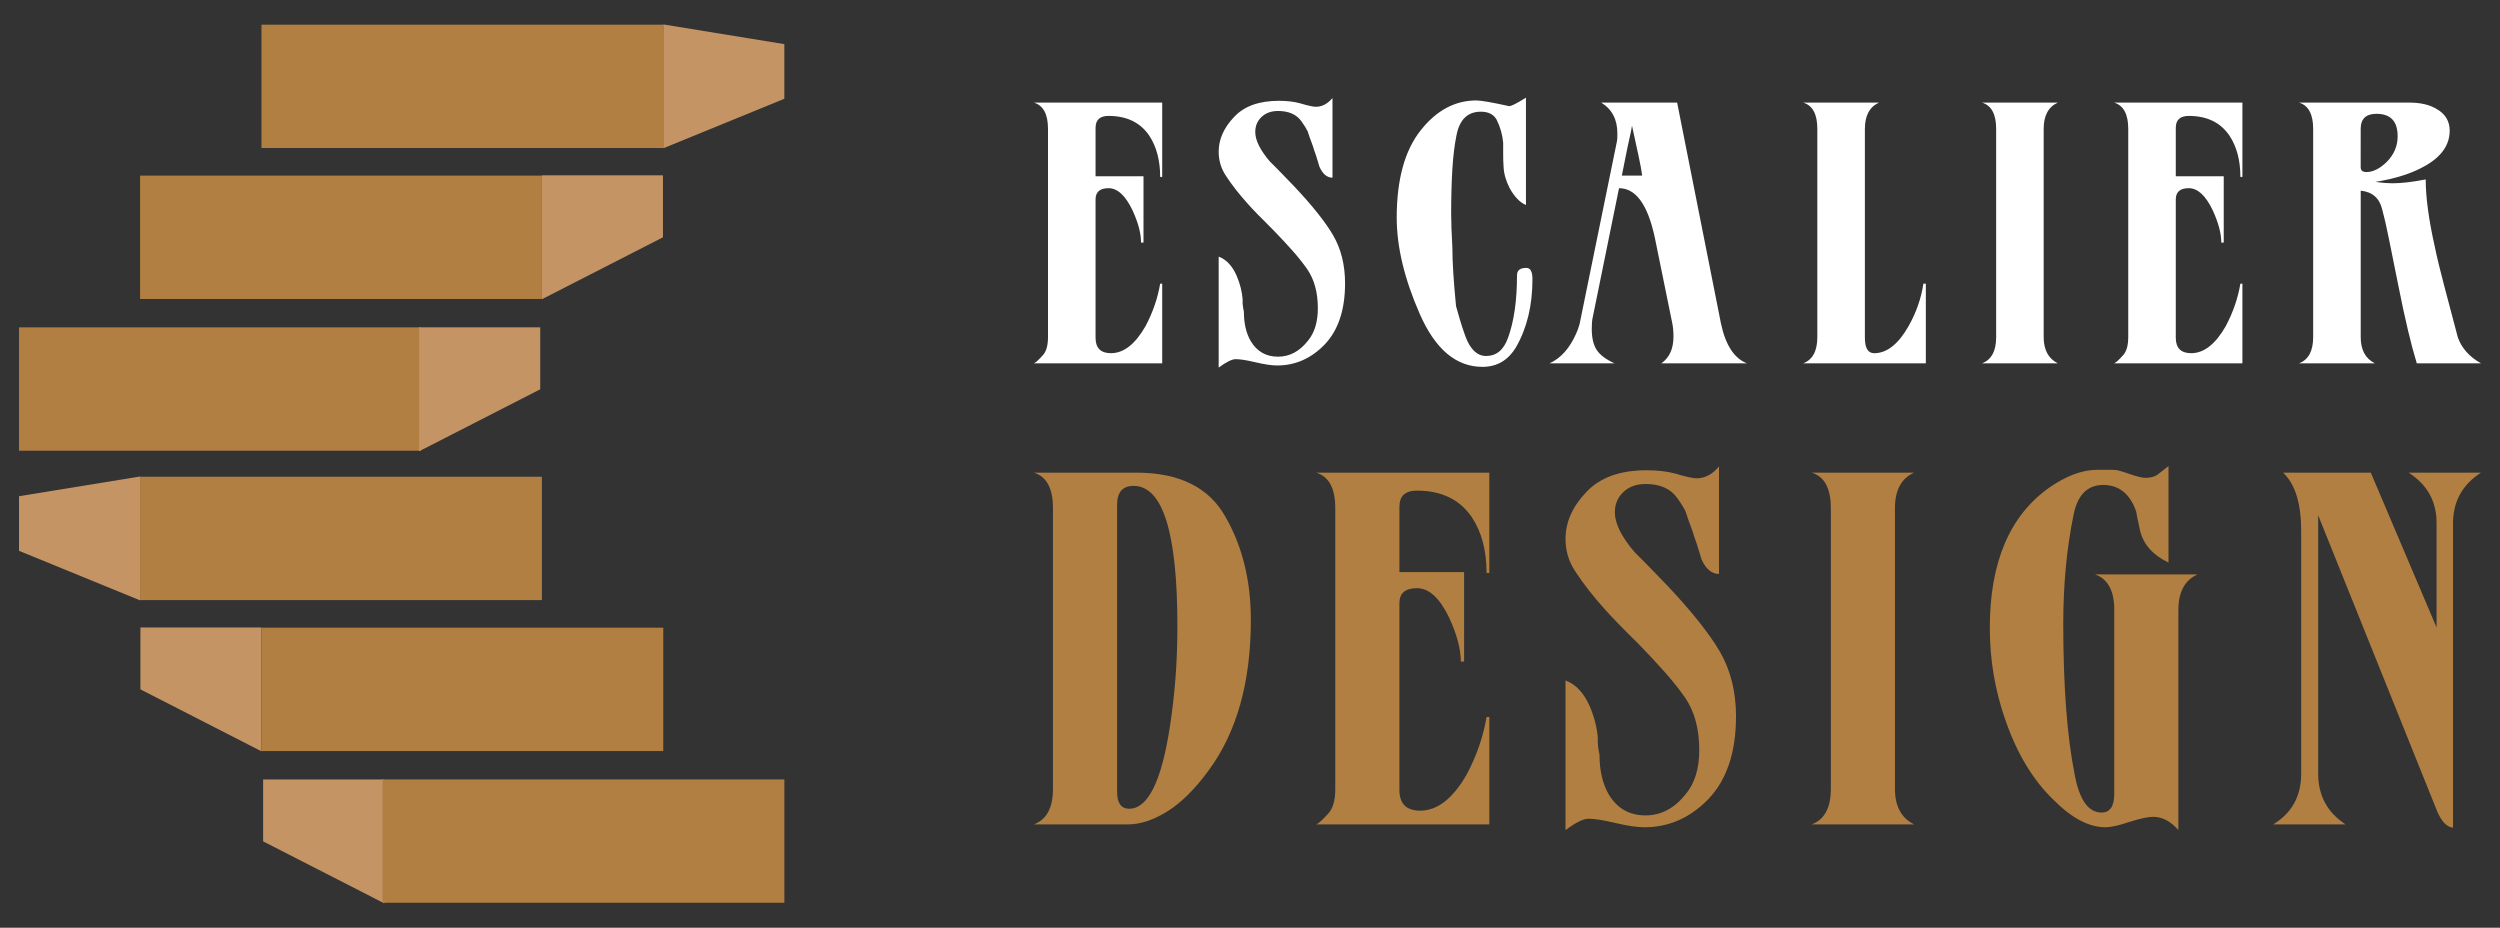 <?xml version="1.0" encoding="utf-8"?>
<!-- Generator: Adobe Illustrator 16.0.0, SVG Export Plug-In . SVG Version: 6.00 Build 0)  -->
<!DOCTYPE svg PUBLIC "-//W3C//DTD SVG 1.1//EN" "http://www.w3.org/Graphics/SVG/1.1/DTD/svg11.dtd">
<svg version="1.1" id="Calque_1" xmlns="http://www.w3.org/2000/svg" xmlns:xlink="http://www.w3.org/1999/xlink" x="0px" y="0px"
	 width="256px" height="95px" viewBox="0 0 256 95" enable-background="new 0 0 256 95" xml:space="preserve">
<rect x="0" y="0" width="256" height="95" fill="#333333" stroke="none"/>
<g>
	<g>
		<g>
			<path fill="#B17F41" d="M105.859,84.418c1.309-0.482,1.964-1.693,1.964-3.634V52.035c0-2.036-0.655-3.249-1.964-3.636h10.496
				c4.415,0,7.466,1.519,9.15,4.556c1.721,3.006,2.582,6.515,2.582,10.521c0,6.367-1.441,11.507-4.323,15.416
				c-1.421,1.94-2.844,3.345-4.267,4.219c-1.422,0.873-2.749,1.308-3.984,1.308H105.859z M119.779,74.529
				c0.262-1.68,0.459-3.378,0.59-5.091c0.131-1.714,0.196-3.49,0.196-5.331c0-9.567-1.496-14.352-4.491-14.352
				c-1.121,0-1.683,0.647-1.683,1.938v29.38c0,1.162,0.411,1.743,1.234,1.743C117.535,82.817,118.918,80.056,119.779,74.529z"/>
			<path fill="#B17F41" d="M134.768,84.418c0.225-0.063,0.655-0.452,1.291-1.162c0.45-0.516,0.673-1.34,0.673-2.472V52.035
				c0-2.036-0.654-3.249-1.964-3.636h17.739v10.278h-0.281c0-2.297-0.505-4.201-1.516-5.723c-1.235-1.808-3.106-2.714-5.614-2.714
				c-1.198,0-1.796,0.55-1.796,1.646v6.692h6.624v9.163h-0.337c0-1.26-0.393-2.746-1.179-4.461
				c-0.973-2.038-2.077-3.053-3.313-3.053c-1.198,0-1.796,0.515-1.796,1.548V80.88c0,1.423,0.71,2.132,2.134,2.132
				c1.759,0,3.348-1.242,4.771-3.731c1.01-1.907,1.683-3.863,2.021-5.863h0.281v11.001H134.768z"/>
			<path fill="#B17F41" d="M174.959,81.803c-1.871,1.937-4.06,2.908-6.567,2.908c-0.749,0-1.74-0.146-2.976-0.438
				c-1.234-0.29-2.152-0.438-2.75-0.438c-0.524,0-1.311,0.389-2.357,1.164V69.681c1.047,0.388,1.87,1.261,2.471,2.618
				c0.484,1.133,0.766,2.246,0.841,3.345c-0.037,0.387,0.018,0.938,0.169,1.648c0,1.617,0.317,2.975,0.954,4.072
				c0.859,1.424,2.114,2.133,3.761,2.133c1.608,0,2.992-0.742,4.154-2.229c0.897-1.099,1.346-2.585,1.346-4.459
				c0-2.166-0.485-3.96-1.459-5.382c-0.562-0.81-1.235-1.657-2.021-2.545c-0.784-0.89-1.665-1.834-2.637-2.838
				c-1.798-1.776-2.976-2.988-3.536-3.636c-1.199-1.323-2.209-2.62-3.031-3.879c-0.675-1-1.011-2.116-1.011-3.343
				c0-1.714,0.709-3.313,2.133-4.801c1.386-1.484,3.442-2.23,6.175-2.23c1.123,0,2.096,0.114,2.918,0.338
				c1.086,0.325,1.815,0.485,2.189,0.485c0.86,0,1.629-0.403,2.302-1.212v11.006c-0.748,0-1.348-0.5-1.796-1.503
				c-0.112-0.356-0.226-0.728-0.336-1.114c-0.113-0.387-0.245-0.777-0.395-1.165c-0.075-0.291-0.196-0.654-0.364-1.09
				c-0.169-0.438-0.347-0.946-0.533-1.526c-0.075-0.162-0.188-0.364-0.338-0.606c-0.149-0.243-0.316-0.491-0.505-0.753
				c-0.673-0.969-1.759-1.453-3.255-1.453c-0.936,0-1.692,0.275-2.273,0.824s-0.871,1.244-0.871,2.085
				c0,1.13,0.674,2.489,2.021,4.071c0.563,0.552,1.123,1.116,1.684,1.698c0.563,0.58,1.124,1.161,1.686,1.742
				c2.468,2.62,4.246,4.85,5.332,6.691c1.122,1.907,1.684,4.138,1.684,6.691C177.766,77.017,176.83,79.83,174.959,81.803z"/>
			<path fill="#B17F41" d="M194.043,80.784c0,1.775,0.655,2.989,1.965,3.634h-10.495c1.307-0.482,1.965-1.693,1.965-3.634V52.035
				c0-2.036-0.658-3.249-1.965-3.636h10.495c-1.31,0.58-1.965,1.794-1.965,3.636V80.784z"/>
			<path fill="#B17F41" d="M220.482,83.644c-0.523,0-1.346,0.177-2.471,0.533c-1.047,0.354-1.85,0.534-2.412,0.534
				c-1.684,0-3.443-0.923-5.275-2.766c-2.135-2.035-3.801-4.797-4.998-8.289c-1.047-3.006-1.57-6.125-1.57-9.355
				c0-6.691,2.02-11.474,6.063-14.351c1.76-1.229,3.404-1.842,4.939-1.842c0.525,0,0.953,0,1.291,0s0.6,0.016,0.785,0.048
				s0.654,0.179,1.402,0.437c0.676,0.227,1.162,0.341,1.461,0.341c0.561,0,1.01-0.139,1.348-0.414c0.338-0.272,0.674-0.541,1.01-0.8
				v9.89c-1.609-0.775-2.58-1.872-2.918-3.295c-0.039-0.227-0.096-0.493-0.168-0.801c-0.076-0.308-0.15-0.687-0.225-1.139
				c-0.637-1.813-1.76-2.715-3.369-2.715s-2.619,1.001-3.031,3.005c-0.713,3.458-1.066,7.19-1.066,11.199
				c0,6.432,0.393,11.601,1.18,15.512c0.484,2.554,1.402,3.831,2.748,3.831c0.861,0,1.295-0.647,1.295-1.938V62.458
				c0-1.971-0.658-3.184-1.965-3.637h10.494c-1.309,0.581-1.965,1.795-1.965,3.637V85C222.281,84.098,221.42,83.644,220.482,83.644z
				"/>
			<path fill="#B17F41" d="M237.381,79.231c0,2.23,0.934,3.96,2.805,5.187h-7.408c1.908-1.162,2.863-2.891,2.863-5.187V54.362
				c0-2.813-0.617-4.8-1.855-5.963h8.984l6.734,15.852V53.537c0-2.196-0.953-3.91-2.861-5.138h7.41
				c-1.908,1.228-2.863,2.958-2.863,5.187v31.172c-0.637-0.063-1.178-0.629-1.629-1.695l-12.18-30.3V79.231z"/>
		</g>
		<g>
			<path fill="#FFFFFF" d="M105.859,37.208c0.167-0.046,0.485-0.336,0.956-0.863c0.334-0.384,0.5-0.994,0.5-1.833V13.198
				c0-1.509-0.485-2.408-1.456-2.694h13.15v7.617h-0.208c0-1.698-0.374-3.113-1.124-4.239c-0.915-1.342-2.304-2.012-4.161-2.012
				c-0.889,0-1.331,0.405-1.331,1.223v4.958h4.909v6.793h-0.249c0-0.935-0.292-2.036-0.874-3.307
				c-0.721-1.507-1.54-2.266-2.455-2.266c-0.889,0-1.331,0.386-1.331,1.151v14.16c0,1.057,0.525,1.585,1.58,1.585
				c1.305,0,2.482-0.924,3.538-2.77c0.748-1.413,1.248-2.864,1.498-4.349h0.208v8.158H105.859z"/>
			<path fill="#FFFFFF" d="M135.655,35.266c-1.386,1.44-3.011,2.158-4.868,2.158c-0.556,0-1.291-0.107-2.207-0.323
				c-0.914-0.217-1.595-0.323-2.039-0.323c-0.388,0-0.971,0.287-1.748,0.86V26.28c0.777,0.29,1.389,0.937,1.832,1.941
				c0.36,0.839,0.568,1.666,0.625,2.48c-0.028,0.288,0.013,0.696,0.124,1.224c0,1.197,0.235,2.203,0.708,3.017
				c0.638,1.056,1.567,1.583,2.788,1.583c1.191,0,2.22-0.551,3.079-1.654c0.666-0.815,0.999-1.915,0.999-3.308
				c0-1.604-0.36-2.934-1.082-3.989c-0.417-0.599-0.915-1.228-1.498-1.886c-0.583-0.656-1.234-1.359-1.956-2.103
				c-1.332-1.318-2.206-2.216-2.622-2.697c-0.888-0.981-1.637-1.938-2.246-2.874c-0.501-0.742-0.751-1.567-0.751-2.479
				c0-1.269,0.527-2.456,1.582-3.56c1.026-1.101,2.553-1.652,4.578-1.652c0.832,0,1.554,0.085,2.165,0.253
				c0.803,0.24,1.344,0.359,1.622,0.359c0.638,0,1.206-0.299,1.706-0.898v8.157c-0.556,0-0.998-0.37-1.331-1.113
				c-0.084-0.264-0.167-0.538-0.251-0.826c-0.083-0.287-0.18-0.577-0.29-0.862c-0.057-0.217-0.146-0.486-0.271-0.809
				c-0.126-0.324-0.257-0.702-0.396-1.134c-0.056-0.119-0.138-0.269-0.249-0.448c-0.112-0.182-0.235-0.365-0.375-0.557
				c-0.499-0.719-1.305-1.08-2.413-1.08c-0.693,0-1.257,0.205-1.686,0.61c-0.431,0.409-0.645,0.924-0.645,1.546
				c0,0.842,0.499,1.847,1.497,3.021c0.418,0.406,0.833,0.825,1.249,1.258c0.417,0.429,0.832,0.861,1.248,1.293
				c1.831,1.941,3.148,3.594,3.955,4.958c0.831,1.415,1.246,3.071,1.246,4.963C137.735,31.721,137.043,33.807,135.655,35.266z"/>
			<path fill="#FFFFFF" d="M156.256,20.998c-0.638-0.287-1.193-0.862-1.664-1.727c-0.39-0.764-0.598-1.496-0.625-2.19
				c-0.028-0.406-0.042-0.814-0.042-1.223c0-0.43,0-0.851,0-1.258c-0.082-0.84-0.306-1.616-0.667-2.336
				c-0.305-0.553-0.845-0.826-1.621-0.826c-1.36,0-2.192,0.815-2.498,2.443c-0.193,0.938-0.332,2.074-0.416,3.415
				c-0.083,1.341-0.124,2.9-0.124,4.671c0,0.744,0.041,1.882,0.124,3.417c0,1.437,0.126,3.426,0.375,5.964
				c0.11,0.408,0.243,0.869,0.396,1.385s0.34,1.084,0.562,1.706c0.499,1.344,1.207,2.014,2.123,2.014
				c1.054,0,1.804-0.623,2.246-1.87c0.609-1.677,0.916-3.809,0.916-6.399c0-0.5,0.317-0.752,0.958-0.752
				c0.415,0,0.624,0.384,0.624,1.15c0,2.684-0.555,4.996-1.665,6.937c-0.805,1.365-1.956,2.048-3.453,2.048
				c-2.692,0-4.828-1.797-6.41-5.39c-1.581-3.595-2.372-6.891-2.372-9.885c0-3.905,0.818-6.888,2.456-8.948
				c1.607-2.037,3.509-3.057,5.7-3.057c0.473,0,1.582,0.192,3.33,0.577c0.167,0.048,0.749-0.24,1.748-0.861V20.998z"/>
			<path fill="#FFFFFF" d="M163.081,32.57c-0.028,0.121-0.049,0.277-0.063,0.469c-0.014,0.192-0.021,0.406-0.021,0.646
				c0,0.911,0.166,1.624,0.499,2.14c0.334,0.515,0.944,0.976,1.832,1.383h-6.658c1.165-0.526,2.08-1.558,2.747-3.091
				c0.054-0.119,0.109-0.258,0.167-0.413c0.054-0.154,0.109-0.329,0.166-0.522l3.827-18.727c0.028-0.092,0.042-0.357,0.042-0.787
				c0-1.44-0.555-2.494-1.665-3.164h7.783l4.493,22.644c0.472,2.203,1.36,3.559,2.665,4.061h-8.781
				c0.831-0.575,1.248-1.486,1.248-2.732c0-0.525-0.04-0.994-0.126-1.399l-1.789-8.771c-0.721-3.355-1.94-5.034-3.661-5.034
				L163.081,32.57z M168.158,17.979c-0.055-0.454-0.174-1.103-0.354-1.939c-0.181-0.84-0.409-1.894-0.687-3.164
				c-0.057,0.358-0.145,0.809-0.271,1.348c-0.124,0.539-0.256,1.169-0.395,1.888l-0.374,1.868H168.158z"/>
			<path fill="#FFFFFF" d="M197.206,37.208h-12.568c0.973-0.359,1.456-1.258,1.456-2.696V13.198c0-1.509-0.483-2.408-1.456-2.694
				h7.78c-0.969,0.432-1.454,1.33-1.454,2.694v21.385c0,1.057,0.317,1.585,0.957,1.585c1.303,0,2.482-0.938,3.537-2.807
				c0.777-1.39,1.276-2.827,1.497-4.312h0.251V37.208z"/>
			<path fill="#FFFFFF" d="M209.273,34.512c0,1.318,0.484,2.215,1.455,2.696h-7.781c0.973-0.359,1.459-1.258,1.459-2.696V13.198
				c0-1.509-0.486-2.408-1.459-2.694h7.781c-0.971,0.432-1.455,1.33-1.455,2.694V34.512z"/>
			<path fill="#FFFFFF" d="M216.473,37.208c0.166-0.046,0.488-0.336,0.959-0.863c0.332-0.384,0.5-0.994,0.5-1.833V13.198
				c0-1.509-0.486-2.408-1.459-2.694h13.15v7.617h-0.207c0-1.698-0.375-3.113-1.123-4.239c-0.916-1.342-2.303-2.012-4.16-2.012
				c-0.889,0-1.332,0.405-1.332,1.223v4.958h4.91v6.793h-0.25c0-0.935-0.291-2.036-0.875-3.307
				c-0.721-1.507-1.539-2.266-2.453-2.266c-0.889,0-1.332,0.386-1.332,1.151v14.16c0,1.057,0.527,1.585,1.58,1.585
				c1.305,0,2.484-0.924,3.537-2.77c0.75-1.413,1.25-2.864,1.498-4.349h0.207v8.158H216.473z"/>
			<path fill="#FFFFFF" d="M246.686,10.504c1.195,0,2.15,0.229,2.871,0.685c0.859,0.501,1.291,1.233,1.291,2.19
				c0,1.485-0.873,2.708-2.621,3.665c-1.277,0.721-2.941,1.247-4.994,1.583c0.334,0.048,0.645,0.082,0.936,0.108
				c0.293,0.021,0.563,0.033,0.813,0.033c0.916,0,2.051-0.131,3.41-0.394c0,0.91,0.076,1.934,0.23,3.073
				c0.152,1.138,0.381,2.39,0.688,3.755c0.219,1.077,0.533,2.384,0.938,3.918c0.398,1.532,0.879,3.344,1.434,5.426
				c0.389,1.104,1.178,1.99,2.373,2.661h-6.576c-0.58-1.892-1.205-4.517-1.871-7.872c-0.391-1.938-0.717-3.564-0.98-4.869
				s-0.494-2.307-0.686-3.002c-0.279-1.175-1.014-1.819-2.205-1.94v14.987c0,1.318,0.482,2.215,1.457,2.696h-7.783
				c0.971-0.359,1.457-1.258,1.457-2.696V13.198c0-1.509-0.486-2.408-1.457-2.694H246.686z M241.734,17.118
				c0,0.333,0.193,0.5,0.582,0.5c0.691,0,1.4-0.356,2.123-1.075c0.719-0.743,1.08-1.606,1.08-2.589c0-1.532-0.721-2.3-2.164-2.3
				c-1.08,0-1.621,0.514-1.621,1.544V17.118z"/>
		</g>
	</g>
	<g>
		<rect x="26.775" y="2.526" fill="#B17F41" width="41.144" height="12.631"/>
		<rect x="14.345" y="17.984" fill="#B17F41" width="41.145" height="12.63"/>
		<rect x="1.947" y="33.522" fill="#B17F41" width="41.144" height="12.631"/>
		<rect x="14.345" y="48.818" fill="#B17F41" width="41.145" height="12.632"/>
		<g>
			<polygon fill="#C49465" points="55.489,30.643 67.886,24.3 67.886,17.956 55.489,17.956 			"/>
			<polygon fill="#C49465" points="42.921,46.208 55.319,39.863 55.319,33.522 42.921,33.522 			"/>
			<polygon fill="#C49465" points="67.919,15.184 80.317,10.114 80.317,4.519 67.919,2.5 			"/>
			<polygon fill="#C49465" points="26.775,76.935 14.378,70.591 14.378,64.25 26.775,64.25 			"/>
			<polygon fill="#C49465" points="39.344,92.5 26.944,86.156 26.944,79.814 39.344,79.814 			"/>
			<polygon fill="#C49465" points="14.345,61.478 1.947,56.405 1.947,50.812 14.345,48.792 			"/>
		</g>
		<rect x="26.775" y="64.275" fill="#B17F41" width="41.144" height="12.633"/>
		<rect x="39.175" y="79.814" fill="#B17F41" width="41.143" height="12.63"/>
	</g>
</g>
</svg>
